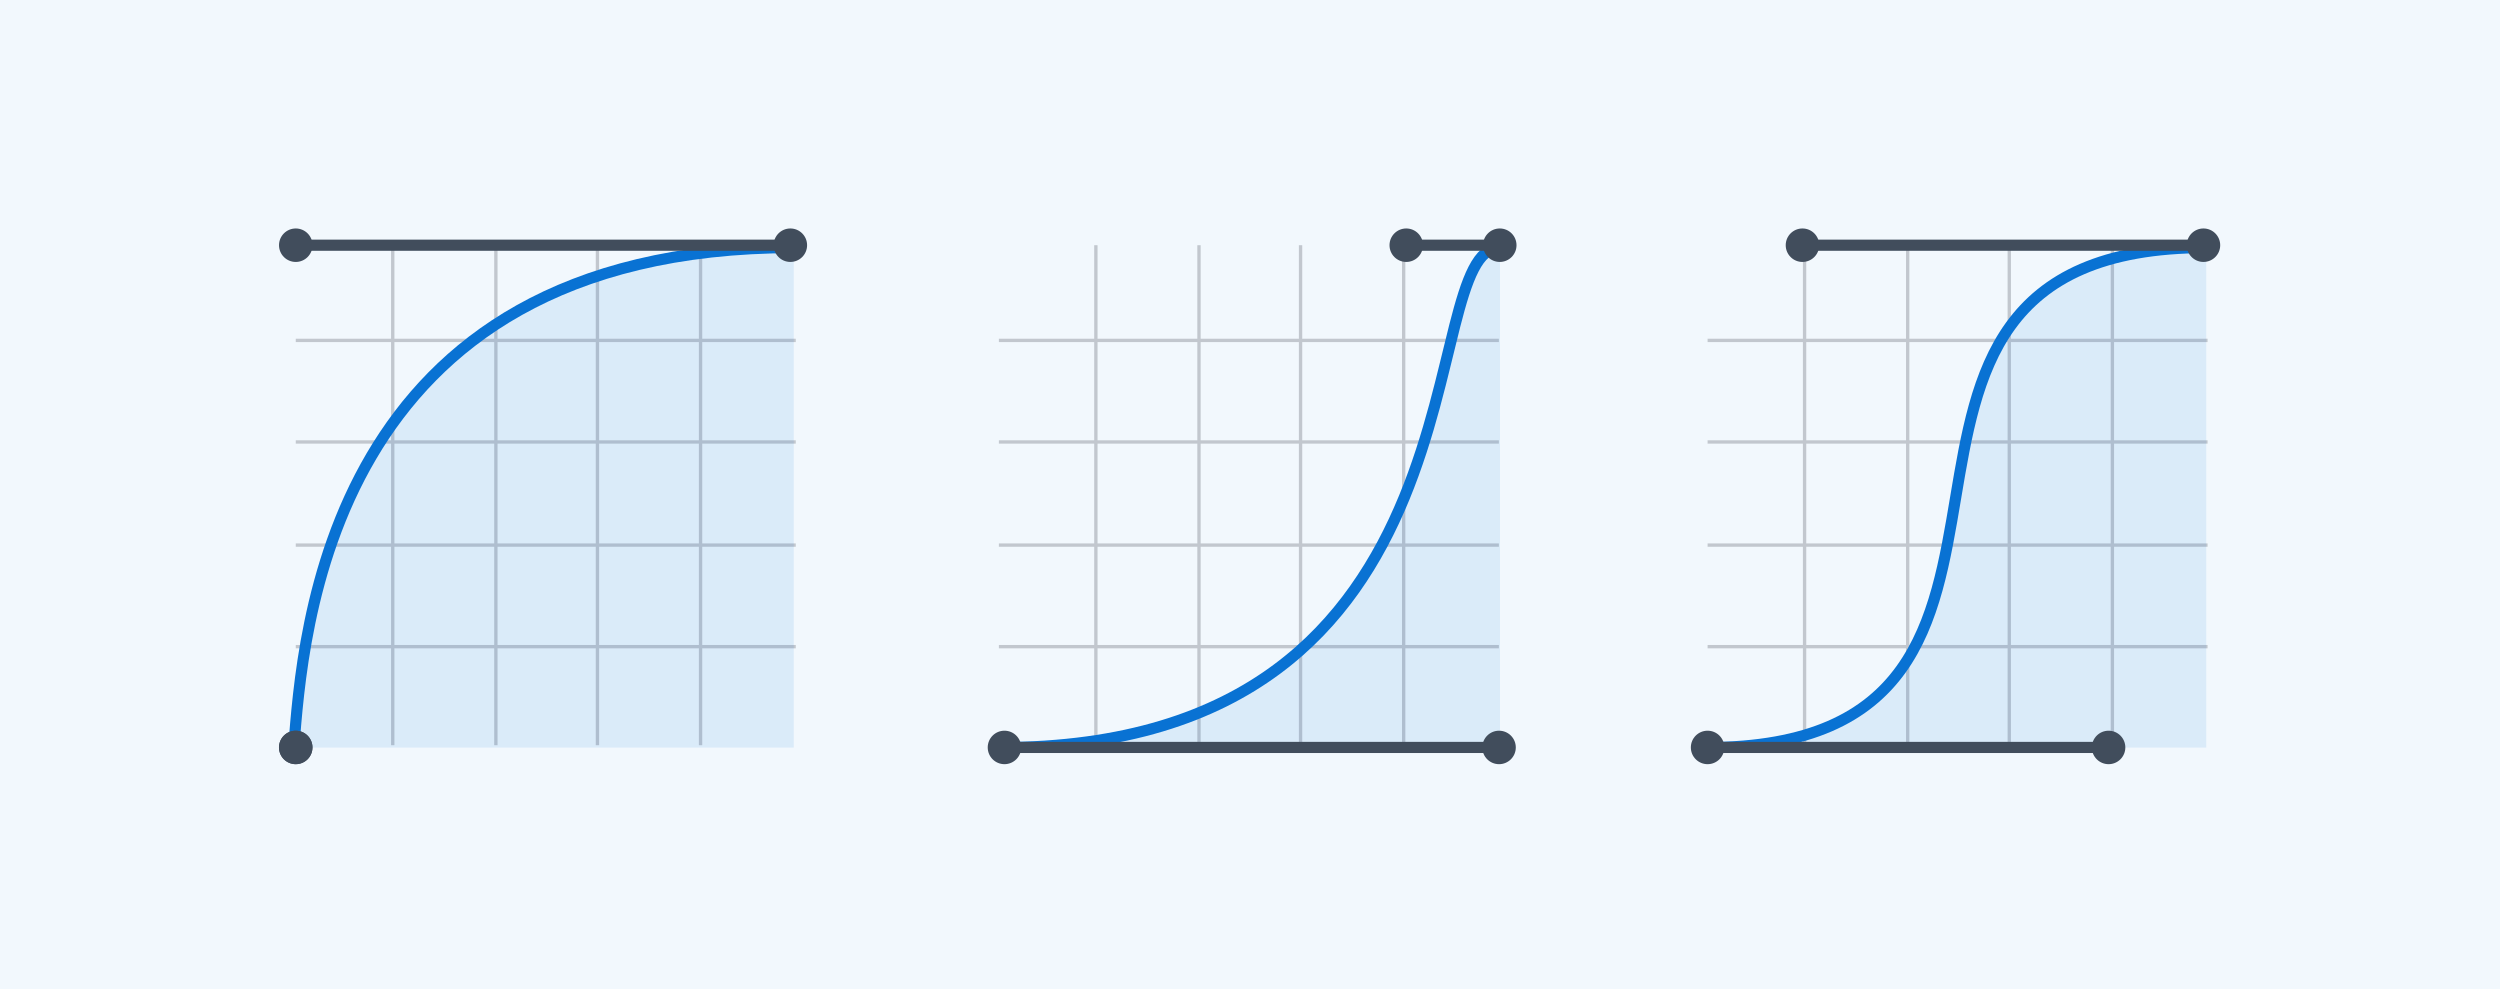<svg width="374" height="148" viewBox="0 0 374 148" fill="none" xmlns="http://www.w3.org/2000/svg">
<rect width="374" height="148" fill="#F2F8FD"/>
<g opacity="0.2">
<line x1="269.964" y1="36.683" x2="269.965" y2="111.483" stroke="#000716" stroke-width="0.501"/>
<line x1="285.392" y1="36.683" x2="285.392" y2="111.483" stroke="#000716" stroke-width="0.501"/>
<line x1="300.586" y1="36.683" x2="300.586" y2="111.483" stroke="#000716" stroke-width="0.501"/>
<line x1="316.013" y1="36.683" x2="316.013" y2="111.483" stroke="#000716" stroke-width="0.501"/>
<line x1="255.455" y1="96.74" x2="330.255" y2="96.74" stroke="#000716" stroke-width="0.501"/>
<line x1="255.455" y1="81.546" x2="330.255" y2="81.546" stroke="#000716" stroke-width="0.501"/>
<line x1="255.455" y1="66.119" x2="330.255" y2="66.119" stroke="#000716" stroke-width="0.501"/>
<line x1="255.455" y1="50.925" x2="330.255" y2="50.925" stroke="#000716" stroke-width="0.501"/>
</g>
<path opacity="0.1" d="M330.055 37.037C267.674 37.037 317.404 111.837 255.255 111.837H330.055V37.037Z" fill="#0972D3"/>
<path d="M255.255 111.837C317.404 111.837 267.674 37.037 330.055 37.037" stroke="#0972D3" stroke-width="1.67"/>
<path d="M269.647 36.683L329.638 36.683" stroke="#414D5C" stroke-width="1.67"/>
<path d="M272.152 36.683C272.152 38.066 271.031 39.188 269.647 39.188C268.264 39.188 267.143 38.066 267.143 36.683C267.143 35.3 268.264 34.179 269.647 34.179C271.031 34.179 272.152 35.3 272.152 36.683Z" fill="#414D5C"/>
<circle cx="329.638" cy="36.683" r="2.504" fill="#414D5C"/>
<path d="M255.455 111.817L315.446 111.817" stroke="#414D5C" stroke-width="1.67"/>
<path d="M257.96 111.817C257.96 113.2 256.839 114.321 255.455 114.321C254.072 114.321 252.951 113.2 252.951 111.817C252.951 110.434 254.072 109.312 255.455 109.312C256.839 109.312 257.96 110.434 257.96 111.817Z" fill="#414D5C"/>
<circle cx="315.446" cy="111.817" r="2.504" fill="#414D5C"/>
<g opacity="0.2">
<line x1="163.942" y1="36.683" x2="163.942" y2="111.483" stroke="#000716" stroke-width="0.501"/>
<line x1="179.37" y1="36.683" x2="179.37" y2="111.483" stroke="#000716" stroke-width="0.501"/>
<line x1="194.563" y1="36.683" x2="194.563" y2="111.483" stroke="#000716" stroke-width="0.501"/>
<line x1="209.991" y1="36.683" x2="209.991" y2="111.483" stroke="#000716" stroke-width="0.501"/>
<line x1="149.433" y1="96.74" x2="224.233" y2="96.74" stroke="#000716" stroke-width="0.501"/>
<line x1="149.433" y1="81.546" x2="224.233" y2="81.546" stroke="#000716" stroke-width="0.501"/>
<line x1="149.433" y1="66.119" x2="224.233" y2="66.119" stroke="#000716" stroke-width="0.501"/>
<line x1="149.433" y1="50.925" x2="224.233" y2="50.925" stroke="#000716" stroke-width="0.501"/>
</g>
<path opacity="0.1" d="M224.4 37.037C211.133 37.037 224.4 111.837 149.6 111.837H224.4V37.037Z" fill="#0972D3"/>
<path d="M149.6 111.837C224.4 111.837 211.133 37.037 224.4 37.037" stroke="#0972D3" stroke-width="1.67"/>
<path d="M210.375 36.683H224.366" stroke="#414D5C" stroke-width="1.67"/>
<path d="M212.879 36.683C212.879 38.066 211.758 39.188 210.375 39.188C208.992 39.188 207.871 38.066 207.871 36.683C207.871 35.3 208.992 34.179 210.375 34.179C211.758 34.179 212.879 35.3 212.879 36.683Z" fill="#414D5C"/>
<circle cx="224.366" cy="36.683" r="2.504" fill="#414D5C"/>
<path d="M150.268 111.817L224.259 111.817" stroke="#414D5C" stroke-width="1.67"/>
<path d="M152.772 111.817C152.772 113.2 151.651 114.321 150.268 114.321C148.885 114.321 147.763 113.2 147.763 111.817C147.763 110.434 148.885 109.312 150.268 109.312C151.651 109.312 152.772 110.434 152.772 111.817Z" fill="#414D5C"/>
<circle cx="224.259" cy="111.817" r="2.504" fill="#414D5C"/>
<g opacity="0.2">
<line x1="58.755" y1="36.683" x2="58.755" y2="111.483" stroke="#000716" stroke-width="0.501"/>
<line x1="74.182" y1="36.683" x2="74.182" y2="111.483" stroke="#000716" stroke-width="0.501"/>
<line x1="89.376" y1="36.683" x2="89.376" y2="111.483" stroke="#000716" stroke-width="0.501"/>
<line x1="104.804" y1="36.683" x2="104.804" y2="111.483" stroke="#000716" stroke-width="0.501"/>
<line x1="44.246" y1="96.74" x2="119.046" y2="96.74" stroke="#000716" stroke-width="0.501"/>
<line x1="44.246" y1="81.546" x2="119.046" y2="81.546" stroke="#000716" stroke-width="0.501"/>
<line x1="44.246" y1="66.119" x2="119.046" y2="66.119" stroke="#000716" stroke-width="0.501"/>
<line x1="44.246" y1="50.925" x2="119.046" y2="50.925" stroke="#000716" stroke-width="0.501"/>
</g>
<path opacity="0.1" d="M118.745 37.037C48.718 37.037 45.288 95.19 43.945 111.837H118.745V37.037Z" fill="#0972D3"/>
<path d="M43.945 111.837C45.288 95.19 48.718 37.037 118.745 37.037" stroke="#0972D3" stroke-width="1.67"/>
<path d="M44.246 36.683L118.237 36.683" stroke="#414D5C" stroke-width="1.67"/>
<path d="M46.75 36.683C46.75 38.066 45.629 39.188 44.246 39.188C42.862 39.188 41.741 38.066 41.741 36.683C41.741 35.3 42.862 34.179 44.246 34.179C45.629 34.179 46.75 35.3 46.75 36.683Z" fill="#414D5C"/>
<circle cx="118.237" cy="36.683" r="2.504" fill="#414D5C"/>
<path d="M44.246 111.817L44.237 111.817" stroke="#414D5C" stroke-width="1.67"/>
<path d="M46.75 111.817C46.75 113.2 45.629 114.321 44.246 114.321C42.862 114.321 41.741 113.2 41.741 111.817C41.741 110.434 42.862 109.312 44.246 109.312C45.629 109.312 46.75 110.434 46.75 111.817Z" fill="#414D5C"/>
<circle cx="44.237" cy="111.817" r="2.504" fill="#414D5C"/>
</svg>
